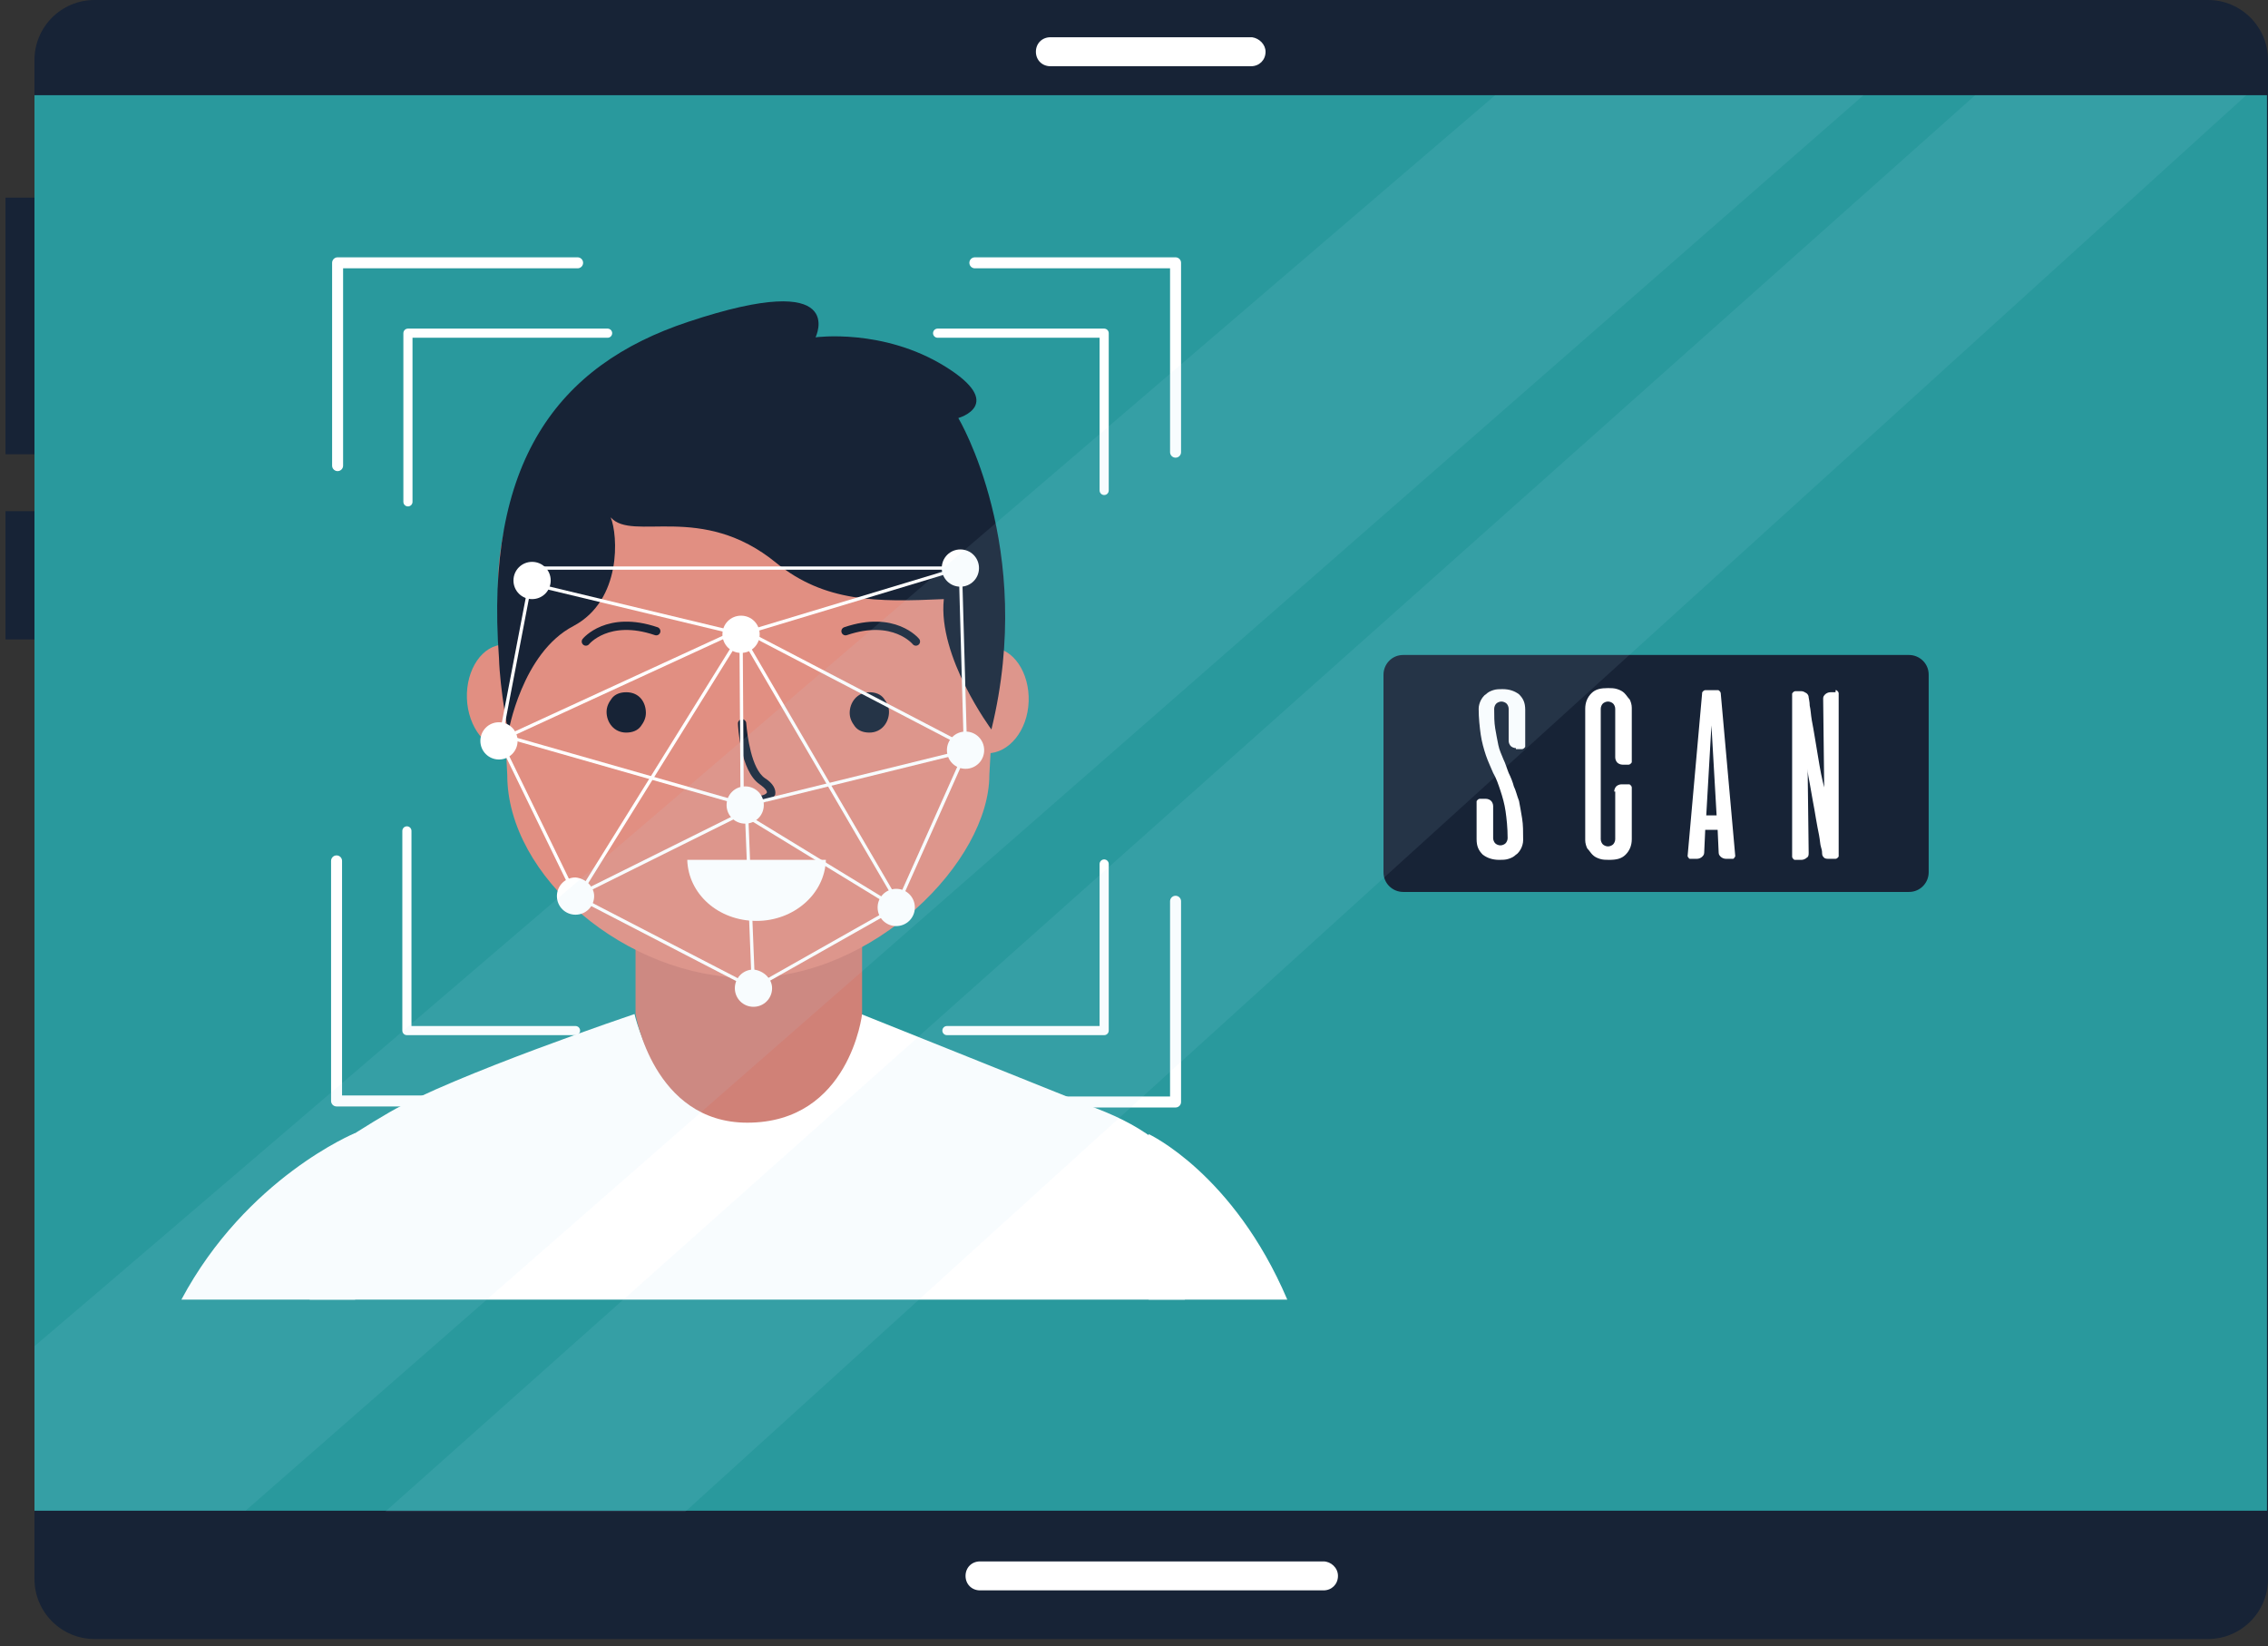 <svg width="288" height="209" viewBox="0 0 288 209" fill="none" xmlns="http://www.w3.org/2000/svg">
<rect x="0" y="0" width="288" height="209" fill="#333333" stroke="none"/>
<path d="M8.188 25.091H0.7V57.67H8.188V25.091Z" fill="#172336"/>
<path d="M8.188 64.895H0.7V81.185H8.188V64.895Z" fill="#172336"/>
<path d="M288 200.466C288 204.67 284.584 208.086 280.381 208.086H11.998C7.794 208.086 4.378 204.67 4.378 200.466V7.619C4.378 3.416 7.794 0 11.998 0H280.381C284.584 0 288 3.416 288 7.619V200.466Z" fill="#172336"/>
<path d="M287.869 12.086H4.378V191.796H287.869V12.086Z" fill="#29999D"/>
<path d="M169.901 200.072C169.901 201.123 169.113 201.911 168.062 201.911H124.448C123.397 201.911 122.609 201.123 122.609 200.072C122.609 199.021 123.397 198.233 124.448 198.233H168.062C168.981 198.233 169.901 199.021 169.901 200.072Z" fill="white"/>
<path d="M160.705 6.569C160.705 7.619 159.917 8.408 158.866 8.408H133.381C132.33 8.408 131.542 7.619 131.542 6.569C131.542 5.518 132.33 4.729 133.381 4.729H158.998C159.917 4.861 160.705 5.649 160.705 6.569Z" fill="white"/>
<path d="M244.912 110.742C244.912 112.056 243.861 113.238 242.416 113.238H178.178C176.864 113.238 175.682 112.187 175.682 110.742V85.651C175.682 84.337 176.733 83.155 178.178 83.155H242.416C243.73 83.155 244.912 84.206 244.912 85.651V110.742Z" fill="#172336"/>
<path d="M192.497 94.978C192.234 94.978 191.971 94.847 191.84 94.715C191.708 94.584 191.577 94.321 191.577 94.058V89.986C191.577 89.723 191.446 89.46 191.314 89.329C191.183 89.198 190.92 89.066 190.657 89.066C190.395 89.066 190.132 89.198 190.001 89.329C189.869 89.46 189.738 89.723 189.738 89.986C189.738 90.906 189.738 91.694 189.869 92.482C190.001 93.27 190.132 93.927 190.263 94.584C190.395 95.241 190.657 95.766 190.92 96.423C191.183 96.948 191.314 97.474 191.577 98.131C191.84 98.656 192.103 99.313 192.234 99.838C192.497 100.364 192.628 101.021 192.891 101.678C193.022 102.334 193.153 103.123 193.285 103.911C193.416 104.699 193.416 105.619 193.416 106.67C193.416 107.064 193.285 107.458 193.153 107.721C193.022 107.983 192.759 108.377 192.497 108.509C192.234 108.771 191.971 108.903 191.577 109.034C191.183 109.166 190.789 109.166 190.395 109.166C189.475 109.166 188.818 108.903 188.293 108.509C187.767 107.983 187.505 107.458 187.505 106.538V101.809C187.505 101.678 187.505 101.678 187.636 101.546C187.636 101.546 187.767 101.415 187.899 101.415H188.687C188.95 101.415 189.212 101.546 189.344 101.678C189.475 101.809 189.607 102.072 189.607 102.334V106.407C189.607 106.67 189.738 106.932 189.869 107.064C190.001 107.195 190.263 107.326 190.526 107.326C190.789 107.326 191.052 107.195 191.183 107.064C191.314 106.932 191.446 106.67 191.446 106.407C191.446 105.093 191.314 103.911 191.183 102.991C191.052 102.072 190.789 101.152 190.526 100.364C190.263 99.576 190.001 98.788 189.607 98.131C189.344 97.474 188.95 96.686 188.687 95.897C188.424 95.109 188.162 94.19 188.03 93.27C187.899 92.351 187.767 91.168 187.767 89.986C187.767 89.592 187.899 89.198 188.03 88.935C188.162 88.672 188.424 88.278 188.687 88.147C188.95 87.884 189.212 87.753 189.607 87.621C190.001 87.49 190.395 87.49 190.789 87.49C191.708 87.49 192.365 87.753 192.891 88.147C193.416 88.672 193.679 89.198 193.679 90.117V94.715C193.679 94.847 193.679 94.847 193.548 94.978C193.548 94.978 193.416 95.109 193.285 95.109H192.497V94.978Z" fill="white"/>
<path d="M204.977 100.495C204.977 100.233 205.108 99.97 205.239 99.838C205.371 99.707 205.633 99.576 205.896 99.576H206.816C206.947 99.576 206.947 99.576 207.078 99.707C207.078 99.707 207.21 99.838 207.21 99.97V106.538C207.21 107.326 206.947 107.983 206.422 108.509C205.896 109.034 205.239 109.165 204.32 109.165C203.926 109.165 203.531 109.165 203.137 109.034C202.743 108.903 202.481 108.771 202.218 108.509C201.955 108.246 201.824 107.983 201.561 107.72C201.43 107.458 201.298 107.064 201.298 106.669V89.986C201.298 89.198 201.561 88.541 202.086 88.015C202.612 87.49 203.269 87.359 204.188 87.359C204.582 87.359 204.976 87.359 205.371 87.49C205.765 87.621 206.027 87.753 206.29 88.015C206.553 88.278 206.684 88.541 206.947 88.804C207.078 89.066 207.21 89.46 207.21 89.855V96.686C207.21 96.817 207.21 96.817 207.078 96.948C207.078 96.948 206.947 97.08 206.816 97.08H206.027C205.765 97.08 205.502 96.948 205.371 96.817C205.239 96.686 205.108 96.423 205.108 96.16V89.986C205.108 89.723 204.976 89.46 204.845 89.329C204.714 89.198 204.451 89.066 204.188 89.066C203.926 89.066 203.663 89.198 203.531 89.329C203.4 89.46 203.269 89.723 203.269 89.986V106.538C203.269 106.801 203.4 107.064 203.531 107.195C203.663 107.326 203.926 107.458 204.188 107.458C204.451 107.458 204.714 107.326 204.845 107.195C204.976 107.064 205.108 106.801 205.108 106.538V100.495H204.977Z" fill="white"/>
<path d="M218.113 87.621C218.244 87.621 218.244 87.621 218.376 87.753C218.376 87.753 218.507 87.884 218.507 88.016L220.346 108.64C220.346 108.772 220.346 108.772 220.215 108.903C220.215 109.034 220.084 109.034 219.952 109.034H219.164C218.901 109.034 218.639 108.903 218.507 108.772C218.376 108.64 218.244 108.509 218.244 108.246L218.113 105.356H216.537L216.405 108.246C216.405 108.509 216.274 108.64 216.143 108.772C216.011 108.903 215.748 109.034 215.486 109.034H214.698C214.566 109.034 214.435 109.034 214.435 108.903C214.303 108.772 214.303 108.772 214.303 108.64L216.143 88.016C216.143 87.884 216.143 87.884 216.274 87.753C216.274 87.753 216.405 87.621 216.537 87.621H218.113ZM216.668 103.517H217.982L217.325 92.088L216.668 103.517Z" fill="white"/>
<path d="M233.089 87.621C233.22 87.621 233.22 87.621 233.352 87.753C233.352 87.753 233.483 87.884 233.483 88.016V108.64C233.483 108.772 233.483 108.772 233.352 108.903C233.352 108.903 233.22 109.034 233.089 109.034H232.301C232.038 109.034 231.775 109.034 231.644 108.903C231.513 108.772 231.381 108.64 231.381 108.377C231.381 108.246 231.381 107.983 231.25 107.589C231.119 107.195 231.119 106.67 230.987 106.013C230.856 105.356 230.724 104.699 230.593 103.911C230.462 103.123 230.33 102.335 230.199 101.678C230.068 100.89 229.936 100.233 229.805 99.445C229.674 98.788 229.542 98.131 229.542 97.605L229.673 108.246C229.673 108.509 229.674 108.772 229.411 108.903C229.279 109.034 229.017 109.166 228.754 109.166H227.966C227.834 109.166 227.834 109.166 227.703 109.034C227.703 109.034 227.572 108.903 227.572 108.772V88.147C227.572 88.016 227.572 88.016 227.703 87.884C227.703 87.884 227.834 87.753 227.966 87.753H228.754C229.017 87.753 229.148 87.884 229.411 88.016C229.542 88.147 229.673 88.278 229.673 88.541C229.673 88.672 229.805 89.067 229.805 89.592C229.936 90.117 229.936 90.643 230.068 91.431C230.199 92.088 230.33 92.876 230.462 93.664C230.593 94.453 230.724 95.241 230.856 96.029C230.987 96.817 231.119 97.605 231.25 98.262C231.381 98.919 231.513 99.445 231.644 99.97L231.513 88.672C231.513 88.41 231.644 88.278 231.775 88.147C231.907 88.016 232.169 87.884 232.432 87.884H233.089V87.621Z" fill="white"/>
<path d="M150.459 164.997L151.642 153.7C151.642 147.525 146.124 143.584 140.475 141.22C131.017 137.41 109.341 128.74 109.341 128.74C109.341 128.74 107.108 142.402 94.76 142.402C83.593 142.402 80.572 128.74 80.572 128.74C80.572 128.74 57.583 136.49 49.438 141.22C44.052 144.372 37.615 148.445 37.615 151.335L39.323 164.997H150.459Z" fill="white"/>
<path d="M109.472 128.74C109.472 128.74 107.896 142.533 94.891 142.533C82.936 142.533 80.703 128.74 80.703 128.74V114.683H109.472V128.74Z" fill="#D08177"/>
<path d="M125.631 98.394C125.631 109.297 111.049 124.142 95.022 124.142C79.521 124.142 64.414 111.268 64.414 98.394L63.231 74.485C63.231 56.882 77.55 42.694 95.022 42.694C112.626 42.694 126.945 56.882 126.945 74.485L125.631 98.394Z" fill="#E18F82"/>
<path d="M130.623 89.067C130.491 92.745 128.127 95.635 125.368 95.635C122.609 95.504 120.507 92.483 120.639 88.804C120.77 85.126 123.135 82.236 125.893 82.236C128.652 82.236 130.754 85.389 130.623 89.067Z" fill="#E18F82"/>
<path d="M69.275 88.41C69.406 92.088 67.304 95.241 64.545 95.241C61.786 95.372 59.422 92.351 59.291 88.672C59.159 84.994 61.261 81.841 64.02 81.841C66.91 81.841 69.143 84.731 69.275 88.41Z" fill="#E18F82"/>
<path d="M163.465 164.997C156.633 148.97 145.861 143.979 145.861 143.979C145.861 143.979 145.861 151.729 145.861 164.997H163.465Z" fill="white"/>
<path d="M45.103 164.997C45.103 151.729 45.103 143.847 45.103 143.847C45.103 143.847 31.309 149.496 23.033 164.997H45.103Z" fill="white"/>
<path d="M95.942 101.941C95.811 101.941 95.679 101.941 95.417 101.941C95.154 101.941 94.891 101.678 95.022 101.415C95.022 101.152 95.285 100.89 95.548 101.021C96.599 101.152 97.256 100.89 97.387 100.627C97.387 100.496 97.387 100.233 96.468 99.576C93.972 97.868 93.709 92.088 93.709 91.825C93.709 91.562 93.972 91.3 94.234 91.3C94.497 91.3 94.76 91.562 94.76 91.825C94.891 93.402 95.417 97.605 97.124 98.788C98.175 99.445 98.569 100.233 98.438 100.89C98.044 101.678 96.993 101.941 95.942 101.941Z" fill="#172336"/>
<path d="M79.521 87.885C78.733 87.885 78.076 88.148 77.682 88.673C77.288 89.199 77.025 89.724 77.025 90.381C77.025 91.695 77.945 93.008 79.521 93.008C80.309 93.008 80.966 92.746 81.36 92.22C81.754 91.695 82.017 91.169 82.017 90.512C82.017 89.199 81.229 87.885 79.521 87.885Z" fill="#172336"/>
<path d="M110.393 87.885C111.181 87.885 111.838 88.148 112.232 88.673C112.626 89.199 112.889 89.724 112.889 90.381C112.889 91.695 111.97 93.008 110.393 93.008C109.605 93.008 108.948 92.746 108.554 92.22C108.16 91.695 107.897 91.169 107.897 90.512C107.897 89.199 108.817 87.885 110.393 87.885Z" fill="#172336"/>
<path d="M116.304 81.447C116.304 81.447 113.546 78.032 107.371 80.134" stroke="#172336" stroke-width="1.057" stroke-miterlimit="10" stroke-linecap="round" stroke-linejoin="round"/>
<path d="M74.398 81.447C74.398 81.447 77.157 78.032 83.331 80.134" stroke="#172336" stroke-width="1.057" stroke-miterlimit="10" stroke-linecap="round" stroke-linejoin="round"/>
<path d="M87.272 109.166C87.403 113.501 91.213 116.917 96.073 116.917C100.802 116.917 104.743 113.501 104.875 109.166H87.272Z" fill="white"/>
<path d="M121.69 53.072C121.69 53.072 127.864 51.364 119.982 46.504C112.1 41.643 103.561 42.826 103.561 42.826C103.561 42.826 107.896 34.024 87.403 40.855C70.719 46.373 61.524 58.721 63.363 83.549C63.494 87.622 64.545 93.008 64.545 93.008C64.545 93.008 66.253 82.893 72.821 79.477C78.996 76.193 78.47 67.917 77.55 65.683C80.309 68.836 89.111 63.713 98.569 71.464C104.743 76.456 111.312 76.456 119.851 76.061C119.062 83.418 125.894 92.614 125.894 92.614C131.542 69.493 121.69 53.072 121.69 53.072Z" fill="#172336"/>
<path d="M149.277 114.421C149.277 129.134 149.277 139.906 149.277 139.906C149.277 139.906 139.161 139.906 125.237 139.906" stroke="white" stroke-width="1.395" stroke-miterlimit="10" stroke-linecap="round" stroke-linejoin="round"/>
<path d="M42.87 59.115C42.87 44.27 42.87 33.367 42.87 33.367C42.87 33.367 56.138 33.367 73.347 33.367" stroke="white" stroke-width="1.395" stroke-miterlimit="10" stroke-linecap="round" stroke-linejoin="round"/>
<path d="M123.792 33.367C138.505 33.367 149.277 33.367 149.277 33.367C149.277 33.367 149.277 43.482 149.277 57.407" stroke="white" stroke-width="1.395" stroke-miterlimit="10" stroke-linecap="round" stroke-linejoin="round"/>
<path d="M68.486 139.774C53.642 139.774 42.738 139.774 42.738 139.774C42.738 139.774 42.738 126.506 42.738 109.297" stroke="white" stroke-width="1.395" stroke-miterlimit="10" stroke-linecap="round" stroke-linejoin="round"/>
<path d="M140.212 109.691C140.212 121.908 140.212 130.841 140.212 130.841C140.212 130.841 131.805 130.841 120.244 130.841" stroke="white" stroke-width="1.16" stroke-miterlimit="10" stroke-linecap="round" stroke-linejoin="round"/>
<path d="M51.802 63.713C51.802 51.364 51.802 42.3 51.802 42.3C51.802 42.3 62.837 42.3 77.156 42.3" stroke="white" stroke-width="1.16" stroke-miterlimit="10" stroke-linecap="round" stroke-linejoin="round"/>
<path d="M119.062 42.3C131.279 42.3 140.212 42.3 140.212 42.3C140.212 42.3 140.212 50.707 140.212 62.268" stroke="white" stroke-width="1.16" stroke-miterlimit="10" stroke-linecap="round" stroke-linejoin="round"/>
<path d="M73.083 130.841C60.735 130.841 51.67 130.841 51.67 130.841C51.67 130.841 51.67 119.807 51.67 105.488" stroke="white" stroke-width="1.16" stroke-miterlimit="10" stroke-linecap="round" stroke-linejoin="round"/>
<path d="M124.317 72.121C124.317 73.434 123.266 74.485 121.952 74.485C120.639 74.485 119.588 73.434 119.588 72.121C119.588 70.807 120.639 69.756 121.952 69.756C123.266 69.756 124.317 70.807 124.317 72.121Z" fill="white"/>
<path d="M69.931 73.698C69.931 75.011 68.88 76.062 67.566 76.062C66.253 76.062 65.202 75.011 65.202 73.698C65.202 72.384 66.253 71.333 67.566 71.333C68.88 71.333 69.931 72.384 69.931 73.698Z" fill="white"/>
<path d="M96.467 80.528C96.467 81.842 95.416 82.893 94.102 82.893C92.788 82.893 91.737 81.842 91.737 80.528C91.737 79.215 92.788 78.164 94.102 78.164C95.416 78.164 96.467 79.215 96.467 80.528Z" fill="white"/>
<path d="M65.727 94.059C65.727 95.373 64.676 96.424 63.362 96.424C62.049 96.424 60.998 95.373 60.998 94.059C60.998 92.746 62.049 91.695 63.362 91.695C64.676 91.695 65.727 92.746 65.727 94.059Z" fill="white"/>
<path d="M98.043 125.456C98.043 126.77 96.992 127.821 95.679 127.821C94.365 127.821 93.314 126.77 93.314 125.456C93.314 124.142 94.365 123.091 95.679 123.091C96.992 123.223 98.043 124.274 98.043 125.456Z" fill="white"/>
<path d="M96.992 102.204C96.992 103.518 95.941 104.568 94.627 104.568C93.314 104.568 92.263 103.518 92.263 102.204C92.263 100.89 93.314 99.839 94.627 99.839C95.941 99.839 96.992 100.89 96.992 102.204Z" fill="white"/>
<path d="M124.974 95.242C124.974 96.555 123.923 97.606 122.609 97.606C121.295 97.606 120.244 96.555 120.244 95.242C120.244 93.928 121.295 92.877 122.609 92.877C123.923 92.877 124.974 93.928 124.974 95.242Z" fill="white"/>
<path d="M75.448 113.765C75.448 115.078 74.397 116.129 73.083 116.129C71.77 116.129 70.719 115.078 70.719 113.765C70.719 112.451 71.77 111.4 73.083 111.4C74.397 111.531 75.448 112.582 75.448 113.765Z" fill="white"/>
<path d="M116.172 115.209C116.172 116.523 115.121 117.574 113.807 117.574C112.494 117.574 111.443 116.523 111.443 115.209C111.443 113.895 112.494 112.844 113.807 112.844C115.121 112.844 116.172 113.895 116.172 115.209Z" fill="white"/>
<path d="M73.083 113.764L95.678 125.456L113.807 115.209L122.609 95.504L121.952 72.121H67.697L63.493 94.059L73.083 113.764Z" stroke="white" stroke-width="0.416" stroke-miterlimit="10"/>
<path d="M73.084 113.764L94.234 103.255L113.808 115.209" stroke="white" stroke-width="0.416" stroke-miterlimit="10"/>
<path d="M94.234 100.627L94.103 80.528L121.952 72.121" stroke="white" stroke-width="0.416" stroke-miterlimit="10"/>
<path d="M122.084 94.453L94.102 79.872L64.413 93.534L94.759 102.204L121.952 95.504" stroke="white" stroke-width="0.416" stroke-miterlimit="10"/>
<path d="M74.003 112.845L94.102 80.529L66.778 73.96" stroke="white" stroke-width="0.416" stroke-miterlimit="10"/>
<path d="M113.676 114.027L94.103 80.529" stroke="white" stroke-width="0.416" stroke-miterlimit="10"/>
<path d="M95.679 125.456L94.759 102.204" stroke="white" stroke-width="0.416" stroke-miterlimit="10"/>
<g opacity="0.3">
<path opacity="0.3" d="M285.241 12.086H250.823L48.912 191.928H87.008L285.241 12.086Z" fill="#B6DDF9"/>
<path opacity="0.3" d="M236.635 12.086H189.869C189.869 12.086 4.51 170.909 4.378 170.909V191.796H31.177L236.635 12.086Z" fill="#B6DDF9"/>
</g>
</svg>
